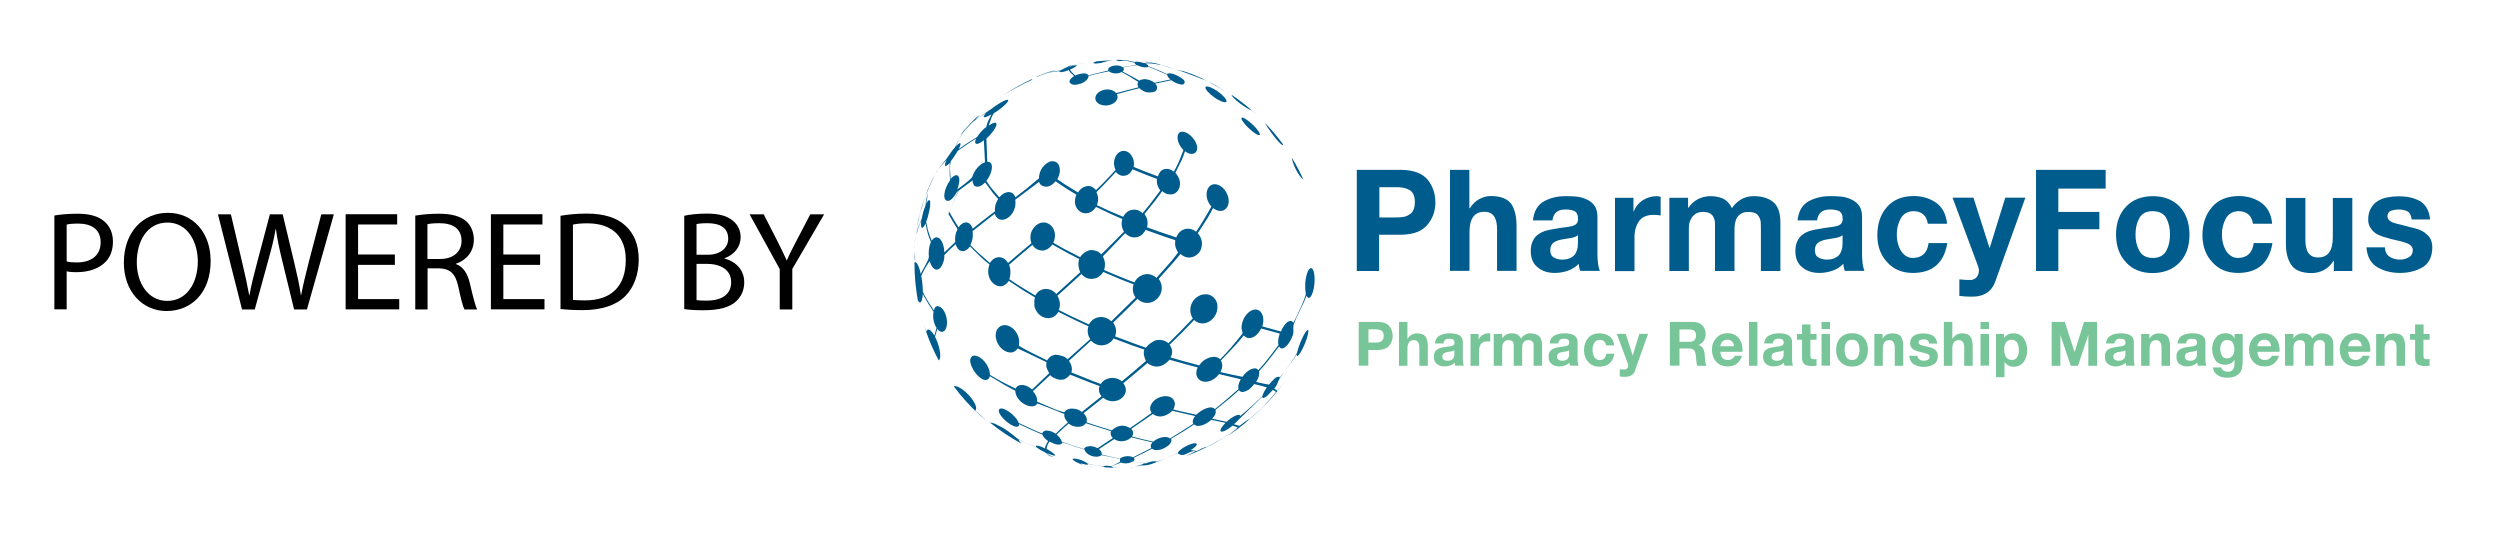 <?xml version="1.0" encoding="UTF-8"?>
<svg id="Layer_1" data-name="Layer 1" xmlns="http://www.w3.org/2000/svg" viewBox="0 0 195 42">
  <defs>
    <style>
      .cls-1, .cls-2, .cls-3, .cls-4 {
        stroke-width: 0px;
      }

      .cls-2 {
        fill: #005c8d;
      }

      .cls-3 {
        fill: none;
      }

      .cls-4 {
        fill: #77c598;
      }
    </style>
  </defs>
  <g>
    <g>
      <g>
        <path class="cls-2" d="m105.85,13.25h3.46c.94.01,1.63.27,2.05.77.4.5.6,1.09.6,1.76s-.2,1.24-.6,1.73c-.42.52-1.1.78-2.03.8h-1.76v2.83h-1.74v-7.88Zm1.74,3.71h1.3c.2,0,.39-.01.57-.04.18-.03.33-.09.46-.18.28-.15.43-.47.44-.96,0-.49-.15-.82-.44-.97-.28-.15-.62-.22-1.03-.21h-1.3v2.36Z"/>
        <path class="cls-2" d="m113.09,13.25h1.52v2.99h.04c.2-.32.45-.56.75-.72.29-.15.58-.23.87-.23.79,0,1.33.22,1.62.63.27.42.4.99.4,1.71v3.5h-1.52v-3.21c.01-.93-.31-1.4-.97-1.4-.8-.01-1.19.53-1.18,1.63v2.98h-1.52v-7.88Z"/>
        <path class="cls-2" d="m119.57,17.2c.07-.73.37-1.23.88-1.51.51-.27,1.08-.4,1.72-.39.29,0,.57.01.86.04.29.04.54.12.78.24.24.12.44.28.58.49.14.22.21.5.21.84v2.95c0,.26.02.5.05.73.03.23.08.41.14.54h-1.54c-.06-.18-.1-.36-.11-.55-.24.25-.53.43-.86.54-.32.11-.66.17-1,.17-.54,0-.98-.14-1.33-.43-.36-.27-.55-.7-.55-1.28,0-.33.06-.6.17-.8.1-.22.24-.38.42-.5.18-.13.39-.23.61-.29.22-.06.45-.11.69-.14.24-.05.47-.08.69-.11.21-.02.4-.05.57-.09.36-.07.54-.25.54-.55,0-.33-.1-.54-.29-.64-.19-.08-.42-.12-.7-.12-.6,0-.94.28-1.01.85h-1.52Zm3.51,1.15c-.14.1-.32.18-.54.21-.24.04-.48.08-.72.12-.24.04-.45.12-.62.23-.19.13-.28.33-.28.61,0,.28.1.47.29.57.18.1.39.16.64.16.3,0,.54-.06.71-.17.17-.09.29-.21.36-.36.07-.15.12-.3.14-.44.01-.15.02-.26.02-.35v-.58Z"/>
        <path class="cls-2" d="m125.97,15.43h1.44v1.06h.02c.15-.38.39-.67.72-.88.32-.2.67-.3,1.05-.31.11,0,.23.02.33.05v1.46c-.16-.04-.34-.05-.55-.05-.55,0-.94.18-1.16.53-.23.34-.34.78-.33,1.3v2.56h-1.52v-5.71Z"/>
        <path class="cls-2" d="m130.2,15.43h1.47v.78h.02c.42-.6,1-.9,1.74-.91.36,0,.69.07.99.2.29.16.52.41.67.74.17-.27.4-.49.69-.67.29-.18.63-.27,1.02-.27.61,0,1.12.15,1.5.45.38.32.57.85.57,1.58v3.81h-1.52v-3.22c0-.2,0-.38-.01-.55-.01-.17-.06-.32-.13-.44-.06-.13-.16-.23-.29-.3-.14-.06-.32-.1-.55-.1s-.4.04-.54.12c-.14.08-.26.19-.34.32-.08.13-.13.28-.16.45-.03.18-.04.36-.04.55v3.17h-1.52v-3.71c0-.17-.04-.32-.1-.45-.05-.14-.15-.25-.28-.33-.14-.08-.33-.12-.59-.12-.08,0-.18.01-.29.04-.13.03-.25.09-.36.19-.11.09-.21.22-.29.4-.09.17-.13.4-.13.68v3.3h-1.52v-5.71Z"/>
        <path class="cls-2" d="m140.21,17.2c.07-.73.37-1.23.88-1.51.51-.27,1.08-.4,1.72-.39.29,0,.57.01.86.04.29.04.54.12.78.24.24.12.44.28.58.49.14.22.21.5.21.84v2.95c0,.26.02.5.05.73.03.23.08.41.14.54h-1.54c-.06-.18-.1-.36-.11-.55-.24.25-.53.43-.86.54-.32.11-.66.17-1,.17-.54,0-.98-.14-1.33-.43-.36-.27-.55-.7-.55-1.28,0-.33.06-.6.17-.8.1-.22.24-.38.42-.5.18-.13.39-.23.61-.29.22-.06.45-.11.69-.14.24-.05.47-.08.69-.11.21-.02.4-.05.57-.09.36-.07.54-.25.54-.55,0-.33-.1-.54-.29-.64-.19-.08-.42-.12-.7-.12-.6,0-.93.28-1.01.85h-1.52Zm3.51,1.15c-.14.1-.32.18-.54.21-.24.04-.48.08-.72.12-.24.04-.45.12-.62.23-.19.13-.28.33-.28.61,0,.28.1.47.29.57.18.1.39.16.64.16.3,0,.54-.06.71-.17.17-.09.29-.21.36-.36.07-.15.12-.3.14-.44.01-.15.02-.26.02-.35v-.58Z"/>
        <path class="cls-2" d="m150.37,17.45c-.1-.65-.48-.97-1.12-.98-.47.01-.81.22-1.01.6-.2.39-.3.81-.29,1.25,0,.43.09.82.29,1.19.1.18.23.32.39.43.16.12.35.18.59.18.71-.02,1.11-.4,1.21-1.16h1.46c-.25,1.54-1.14,2.32-2.67,2.33-.85,0-1.52-.28-2.01-.83-.51-.53-.77-1.23-.78-2.09,0-.91.25-1.65.74-2.21.48-.57,1.18-.86,2.09-.87.68,0,1.27.18,1.77.53.49.36.77.9.84,1.63h-1.49Z"/>
        <path class="cls-2" d="m155.67,21.85c-.28.88-.92,1.31-1.91,1.29-.31,0-.62-.02-.93-.06v-1.29c.3.04.61.05.92.05.27-.04.45-.18.54-.4.09-.21.09-.44,0-.67l-1.99-5.35h1.63l1.25,3.91h.02l1.21-3.91h1.57l-2.31,6.43Z"/>
        <path class="cls-2" d="m158.81,13.25h5.43v1.46h-3.69v1.82h3.2v1.35h-3.2v3.26h-1.74v-7.88Z"/>
        <path class="cls-2" d="m165.05,18.3c0-.92.27-1.65.79-2.19.5-.53,1.19-.8,2.07-.81.89,0,1.58.28,2.1.81.51.54.76,1.27.77,2.19,0,.92-.26,1.64-.77,2.17-.51.54-1.21.82-2.1.83-.88,0-1.57-.28-2.07-.83-.52-.53-.78-1.25-.79-2.17Zm1.52,0c0,.47.09.88.29,1.24.19.38.54.57,1.05.58.52,0,.87-.2,1.07-.58.19-.36.28-.77.28-1.24s-.09-.91-.28-1.27c-.19-.37-.55-.55-1.07-.56-.51,0-.86.19-1.05.56-.2.36-.29.78-.29,1.27Z"/>
        <path class="cls-2" d="m175.73,17.45c-.1-.65-.48-.97-1.12-.98-.47.01-.81.22-1.01.6-.2.39-.3.81-.29,1.25,0,.43.09.82.29,1.19.1.18.23.32.39.43.16.12.35.18.59.18.71-.02,1.11-.4,1.21-1.16h1.46c-.25,1.54-1.14,2.32-2.67,2.33-.85,0-1.52-.28-2.01-.83-.51-.53-.77-1.23-.78-2.09,0-.91.25-1.65.74-2.21.48-.57,1.18-.86,2.09-.87.68,0,1.27.18,1.77.53.49.36.77.9.84,1.63h-1.49Z"/>
        <path class="cls-2" d="m183.49,21.14h-1.45v-.79h-.03c-.2.32-.44.55-.74.71-.31.16-.62.24-.95.24-.79,0-1.32-.22-1.61-.65-.28-.42-.42-.99-.41-1.7v-3.51h1.52v3.23c-.01.94.31,1.41.97,1.41.79.02,1.18-.52,1.17-1.64v-3h1.52v5.71Z"/>
        <path class="cls-2" d="m186.02,19.29c.02.34.14.58.36.73.23.15.5.23.81.23.24,0,.46-.05.67-.17.21-.1.33-.29.34-.56,0-.24-.15-.42-.44-.54-.31-.12-.74-.23-1.29-.34-.11-.04-.21-.07-.31-.1-.1-.02-.21-.05-.32-.09-.21-.07-.4-.16-.57-.27-.16-.12-.29-.27-.39-.44-.11-.17-.16-.37-.16-.61,0-.36.07-.66.22-.9.14-.24.32-.43.54-.56.23-.14.49-.23.77-.28.29-.05.57-.08.87-.08.63,0,1.17.12,1.63.37.46.27.73.75.8,1.44h-1.44c-.03-.3-.13-.51-.32-.63-.2-.1-.43-.15-.72-.15-.18,0-.36.03-.55.09-.19.06-.29.21-.3.43,0,.13.05.24.15.33.1.09.23.16.4.21.16.05.35.1.56.14.2.05.41.11.62.17.23.04.45.1.67.18.21.07.4.17.56.3.16.12.3.27.4.45.09.18.14.41.14.67-.01.73-.27,1.25-.78,1.55-.51.29-1.09.43-1.75.43s-1.25-.15-1.76-.45c-.51-.3-.79-.82-.85-1.55h1.45Z"/>
      </g>
      <g>
        <path class="cls-4" d="m105.98,25.11h1.5c.41,0,.71.12.89.33.17.22.26.47.26.76s-.09.54-.26.75c-.18.22-.47.34-.88.35h-.76v1.22h-.75v-3.42Zm.75,1.61h.56c.09,0,.17,0,.25-.02.08-.01.14-.04.2-.08.12-.07.19-.21.19-.42,0-.21-.07-.35-.19-.42-.12-.06-.27-.09-.44-.09h-.56v1.02Z"/>
        <path class="cls-4" d="m109.12,25.11h.66v1.3h.02c.09-.14.19-.24.32-.31.13-.07.25-.1.38-.1.34,0,.58.09.7.27.12.18.17.43.17.74v1.52h-.66v-1.39c0-.4-.13-.61-.42-.61-.35,0-.52.23-.51.71v1.29h-.66v-3.42Z"/>
        <path class="cls-4" d="m111.92,26.82c.03-.32.16-.53.38-.65.22-.12.47-.17.75-.17.12,0,.25,0,.37.02.12.02.24.05.34.1.11.05.19.12.25.21.06.09.09.22.09.36v1.28c0,.11,0,.22.02.32.01.1.03.18.06.23h-.67c-.03-.08-.04-.16-.05-.24-.1.11-.23.19-.37.23-.14.05-.28.07-.43.07-.23,0-.42-.06-.58-.19-.16-.12-.24-.3-.24-.56,0-.14.02-.26.07-.35.04-.09.1-.17.18-.21.08-.06.17-.1.27-.13.1-.03.19-.05.3-.06.11-.02.2-.04.3-.05.09,0,.17-.02.25-.04.15-.03.23-.11.24-.24,0-.14-.04-.23-.12-.28-.08-.04-.18-.05-.3-.05-.26,0-.41.12-.44.37h-.66Zm1.52.5c-.06.05-.14.08-.24.09-.1.02-.21.03-.31.05-.1.02-.19.05-.27.1-.08.05-.12.14-.12.26,0,.12.05.2.13.25.08.05.17.07.28.07.13,0,.23-.02.31-.07.07-.04.13-.09.16-.16.03-.06.05-.13.06-.19,0-.06,0-.11,0-.15v-.25Z"/>
        <path class="cls-4" d="m114.7,26.05h.63v.46h0c.06-.16.17-.29.31-.38.14-.09.29-.13.46-.13.05,0,.1,0,.14.02v.63c-.07-.02-.15-.02-.24-.02-.24,0-.41.08-.5.23-.1.15-.15.34-.14.56v1.11h-.66v-2.47Z"/>
        <path class="cls-4" d="m116.53,26.05h.64v.34h0c.18-.26.43-.39.75-.39.16,0,.3.03.43.09.13.07.22.18.29.32.07-.12.17-.21.3-.29.12-.08.27-.12.44-.12.27,0,.48.07.65.2.16.14.25.37.25.68v1.65h-.66v-1.4c0-.09,0-.16,0-.24,0-.07-.02-.14-.05-.19-.03-.05-.07-.1-.13-.13-.06-.03-.14-.04-.24-.04s-.17.02-.23.05c-.06.04-.11.08-.15.14-.03.06-.06.12-.07.2-.01.08-.02.16-.02.24v1.37h-.66v-1.61c0-.07-.02-.14-.04-.2-.02-.06-.06-.11-.12-.14-.06-.03-.14-.05-.26-.05-.04,0-.08,0-.13.02-.06.01-.11.04-.16.08-.05.04-.09.1-.13.17-.04.07-.06.17-.06.3v1.43h-.66v-2.47Z"/>
        <path class="cls-4" d="m120.87,26.82c.03-.32.16-.53.38-.65.22-.12.47-.17.75-.17.12,0,.25,0,.37.02.12.02.24.05.34.1.11.05.19.12.25.21.06.09.09.22.09.36v1.28c0,.11,0,.22.02.32.01.1.03.18.06.23h-.67c-.03-.08-.04-.16-.05-.24-.1.11-.23.19-.37.23-.14.05-.28.07-.43.07-.23,0-.42-.06-.58-.19-.16-.12-.24-.3-.24-.56,0-.14.02-.26.07-.35.04-.09.1-.17.18-.21.08-.06.17-.1.27-.13.1-.03.19-.05.3-.06.11-.02.2-.04.3-.05.09,0,.17-.02.25-.04.15-.03.23-.11.24-.24,0-.14-.04-.23-.12-.28-.08-.04-.18-.05-.3-.05-.26,0-.41.12-.44.37h-.66Zm1.52.5c-.06.05-.14.08-.24.09-.1.02-.21.03-.31.05-.1.02-.19.05-.27.1-.08.05-.12.14-.12.26,0,.12.05.2.13.25.08.05.17.07.28.07.13,0,.23-.02.31-.07.07-.04.13-.09.16-.16.03-.06.05-.13.06-.19,0-.06,0-.11,0-.15v-.25Z"/>
        <path class="cls-4" d="m125.27,26.93c-.05-.28-.21-.42-.49-.42-.2,0-.35.09-.44.26-.09.17-.13.35-.12.54,0,.18.04.36.12.51.04.08.1.14.17.19.07.05.15.08.25.08.31,0,.48-.17.53-.5h.63c-.11.67-.5,1-1.16,1.01-.37,0-.66-.12-.87-.36-.22-.23-.33-.53-.34-.91,0-.39.11-.71.32-.96.21-.25.51-.37.9-.37.29,0,.55.08.77.23.21.16.34.39.36.71h-.65Z"/>
        <path class="cls-4" d="m127.57,28.83c-.12.38-.4.57-.83.56-.13,0-.27,0-.4-.03v-.56c.13.02.26.02.4.02.12-.02.2-.08.23-.17.04-.09.04-.19,0-.29l-.86-2.32h.7l.54,1.69h0l.52-1.69h.68l-1,2.79Z"/>
        <path class="cls-4" d="m130.25,25.11h1.81c.31,0,.55.09.72.27.17.18.26.4.26.67,0,.41-.18.69-.56.86h0c.18.06.31.16.38.31.07.15.11.32.11.5,0,.11.02.25.03.41,0,.04,0,.07.02.11,0,.04,0,.08.02.11.01.07.04.13.07.18h-.73c-.02-.06-.03-.12-.04-.19-.01-.07-.02-.14-.03-.21-.01-.15-.03-.29-.04-.43-.02-.18-.07-.32-.15-.4-.08-.08-.21-.12-.4-.12h-.72v1.34h-.75v-3.42Zm.75,1.55h.79c.33,0,.49-.16.5-.49,0-.32-.17-.48-.5-.47h-.79v.96Z"/>
        <path class="cls-4" d="m134.19,27.45c.02.42.22.63.59.63.14,0,.25-.04.35-.11.09-.06.15-.13.17-.22h.58c-.19.56-.57.84-1.12.83-.38,0-.68-.12-.89-.36-.22-.24-.33-.55-.34-.93,0-.38.12-.69.34-.93.22-.24.51-.37.88-.37.41,0,.71.15.91.44.05.07.09.14.13.21.03.08.06.16.08.25.04.18.06.36.04.55h-1.73Zm1.07-.43c-.02-.17-.08-.3-.16-.39-.08-.08-.2-.13-.36-.13-.1,0-.19.02-.26.05-.07.04-.13.08-.17.13-.08.12-.12.23-.12.33h1.07Z"/>
        <path class="cls-4" d="m136.42,25.11h.66v3.42h-.66v-3.42Z"/>
        <path class="cls-4" d="m137.6,26.82c.03-.32.16-.53.38-.65.22-.12.47-.17.75-.17.12,0,.25,0,.37.02.12.02.24.05.34.1.11.05.19.12.25.21.06.09.09.22.09.36v1.28c0,.11,0,.22.02.32.01.1.03.18.06.23h-.67c-.03-.08-.04-.16-.05-.24-.1.11-.23.19-.37.23-.14.05-.28.07-.43.07-.23,0-.42-.06-.58-.19-.16-.12-.24-.3-.24-.56,0-.14.02-.26.07-.35.04-.09.1-.17.18-.21.08-.06.17-.1.27-.13.1-.03.19-.05.3-.06.11-.02.2-.04.3-.05.09,0,.17-.02.25-.04.15-.03.23-.11.24-.24,0-.14-.04-.23-.12-.28-.08-.04-.18-.05-.3-.05-.26,0-.41.12-.44.37h-.66Zm1.52.5c-.06.05-.14.08-.24.09-.1.02-.21.03-.31.05-.1.02-.19.05-.27.1-.08.05-.12.14-.12.26,0,.12.05.2.13.25.08.05.17.07.28.07.13,0,.23-.02.31-.07.07-.04.13-.09.16-.16.03-.06.05-.13.06-.19,0-.06,0-.11,0-.15v-.25Z"/>
        <path class="cls-4" d="m141.21,26.05h.48v.45h-.48v1.23c0,.11.02.19.06.23.04.04.11.06.22.06.07,0,.14,0,.2-.02v.53c-.12.02-.25.02-.38.02-.1,0-.19,0-.28-.03-.09-.01-.17-.04-.24-.08-.07-.04-.13-.11-.16-.19-.04-.08-.07-.17-.07-.29v-1.46h-.4v-.45h.4v-.74h.66v.74Z"/>
        <path class="cls-4" d="m142.74,25.67h-.66v-.56h.66v.56Zm-.66.38h.66v2.47h-.66v-2.47Z"/>
        <path class="cls-4" d="m143.22,27.29c0-.4.12-.72.34-.95.22-.23.52-.35.9-.35.38,0,.69.12.91.35.22.23.33.55.33.95,0,.4-.11.71-.33.94-.22.24-.52.36-.91.36-.38,0-.68-.12-.9-.36-.23-.23-.34-.54-.34-.94Zm.66,0c0,.2.04.38.12.54.08.16.23.25.46.25.22,0,.38-.09.46-.25.08-.16.12-.33.12-.54s-.04-.39-.12-.55c-.08-.16-.24-.24-.46-.24-.22,0-.37.08-.46.24-.09.16-.13.34-.12.55Z"/>
        <path class="cls-4" d="m146.22,26.05h.62v.35h.01c.09-.14.2-.24.33-.31.13-.06.26-.09.4-.09.34,0,.58.09.7.27.12.18.18.43.17.74v1.52h-.66v-1.39c0-.4-.13-.61-.42-.61-.35,0-.52.23-.51.71v1.29h-.66v-2.47Z"/>
        <path class="cls-4" d="m149.56,27.72c0,.15.06.25.16.32.1.07.22.1.35.1.1,0,.2-.02.29-.07.09-.04.14-.12.15-.24,0-.1-.06-.18-.19-.23-.13-.05-.32-.1-.56-.15-.05-.02-.09-.03-.14-.04-.05,0-.09-.02-.14-.04-.09-.03-.17-.07-.25-.12-.07-.05-.13-.11-.17-.19-.05-.07-.07-.16-.07-.27,0-.16.03-.29.1-.39.06-.11.14-.19.24-.24.1-.06.21-.1.33-.12s.25-.03.38-.03c.27,0,.51.05.71.16.2.12.32.33.35.63h-.63c-.01-.13-.06-.22-.14-.27-.08-.04-.19-.06-.31-.06-.08,0-.16.01-.24.04-.08.03-.13.09-.13.19,0,.06.02.11.06.14.04.04.1.07.17.09.07.02.15.04.24.06.09.02.18.05.27.07.1.02.2.04.29.08.09.03.17.07.24.13.07.05.13.12.17.2.04.08.06.18.06.29,0,.32-.12.54-.34.67-.22.12-.47.19-.76.19s-.54-.07-.76-.2c-.22-.13-.34-.35-.37-.67h.63Z"/>
        <path class="cls-4" d="m151.62,25.11h.66v1.3h.02c.09-.14.19-.24.32-.31.13-.07.25-.1.38-.1.34,0,.58.09.7.27.12.18.17.43.17.74v1.52h-.66v-1.39c0-.4-.13-.61-.42-.61-.35,0-.52.23-.51.71v1.29h-.66v-3.42Z"/>
        <path class="cls-4" d="m155.14,25.67h-.66v-.56h.66v.56Zm-.66.38h.66v2.47h-.66v-2.47Z"/>
        <path class="cls-4" d="m155.69,26.05h.62v.32h0c.17-.25.41-.37.72-.37.37,0,.65.14.83.4.17.25.26.56.26.93,0,.34-.09.63-.26.88-.18.26-.44.39-.79.4-.14,0-.28-.03-.4-.1-.13-.06-.23-.15-.32-.27h0v1.18h-.66v-3.35Zm1.21,2.03c.22,0,.37-.08.45-.24.05-.07.08-.16.1-.25.02-.09.02-.19.02-.29,0-.2-.04-.39-.12-.55-.09-.16-.24-.24-.45-.25-.21,0-.36.08-.45.24-.09.16-.13.34-.12.55,0,.21.04.39.13.54.09.16.24.24.45.24Z"/>
        <path class="cls-4" d="m160.02,25.11h1.03l.77,2.35h0l.73-2.35h1.02v3.42h-.68v-2.42h0l-.81,2.42h-.56l-.81-2.4h0v2.4h-.68v-3.42Z"/>
        <path class="cls-4" d="m164.26,26.82c.03-.32.16-.53.38-.65.22-.12.47-.17.75-.17.12,0,.25,0,.37.02.12.02.24.05.34.1.11.05.19.12.25.21.06.09.09.22.09.36v1.28c0,.11,0,.22.02.32.01.1.03.18.06.23h-.67c-.03-.08-.04-.16-.05-.24-.1.11-.23.19-.37.23-.14.05-.28.07-.43.07-.23,0-.42-.06-.58-.19-.16-.12-.24-.3-.24-.56,0-.14.02-.26.07-.35.04-.09.1-.17.18-.21.08-.06.17-.1.27-.13.1-.03.19-.05.3-.06.11-.02.2-.04.3-.05.09,0,.17-.02.25-.04.15-.03.23-.11.24-.24,0-.14-.04-.23-.12-.28-.08-.04-.18-.05-.3-.05-.26,0-.41.12-.44.37h-.66Zm1.52.5c-.06.05-.14.08-.24.09-.1.02-.21.03-.31.05-.1.02-.19.05-.27.1-.08.05-.12.14-.12.26,0,.12.05.2.13.25.08.05.17.07.28.07.13,0,.23-.02.31-.07.07-.04.13-.09.16-.16.03-.06.05-.13.06-.19,0-.06,0-.11,0-.15v-.25Z"/>
        <path class="cls-4" d="m167.03,26.05h.62v.35h.01c.09-.14.2-.24.33-.31.13-.06.26-.09.4-.09.34,0,.58.09.7.27.12.18.18.43.17.74v1.52h-.66v-1.39c0-.4-.13-.61-.42-.61-.35,0-.52.23-.51.71v1.29h-.66v-2.47Z"/>
        <path class="cls-4" d="m169.84,26.82c.03-.32.16-.53.38-.65.22-.12.47-.17.75-.17.12,0,.25,0,.37.02.12.02.24.05.34.1.11.05.19.12.25.21.06.09.09.22.09.36v1.28c0,.11,0,.22.02.32.01.1.03.18.06.23h-.67c-.03-.08-.04-.16-.05-.24-.1.11-.23.19-.37.23-.14.05-.28.07-.43.07-.23,0-.42-.06-.58-.19-.16-.12-.24-.3-.24-.56,0-.14.02-.26.07-.35.04-.09.1-.17.18-.21.08-.06.17-.1.27-.13.1-.03.19-.05.3-.06.11-.02.2-.04.3-.05.09,0,.17-.02.25-.04.15-.03.23-.11.24-.24,0-.14-.04-.23-.12-.28-.08-.04-.18-.05-.3-.05-.26,0-.41.12-.44.37h-.66Zm1.52.5c-.06.05-.14.08-.24.09-.1.02-.21.03-.31.05-.1.02-.19.05-.27.1-.08.05-.12.14-.12.26,0,.12.05.2.13.25.08.05.17.07.28.07.13,0,.23-.02.31-.07.07-.04.13-.09.16-.16.03-.06.05-.13.06-.19,0-.06,0-.11,0-.15v-.25Z"/>
        <path class="cls-4" d="m174.91,28.37c0,.1-.01.21-.03.34-.03.12-.08.25-.17.36-.09.11-.21.21-.38.28-.16.07-.38.11-.66.11-.25,0-.48-.06-.69-.19-.1-.07-.18-.15-.25-.25-.07-.1-.1-.22-.12-.36h.65c.03.12.1.21.19.26.09.05.19.08.31.08.19,0,.32-.06.41-.18.08-.11.12-.25.12-.43v-.33h0c-.07.13-.17.22-.3.29-.13.06-.27.1-.42.1-.35,0-.61-.12-.78-.37-.16-.24-.24-.53-.24-.87s.09-.62.27-.85c.17-.24.42-.36.76-.37.32,0,.56.12.72.39h0v-.33h.63v2.32Zm-1.19-.42c.19,0,.33-.07.42-.21.09-.13.14-.29.14-.47,0-.21-.04-.38-.12-.53-.09-.15-.24-.22-.45-.22-.18,0-.32.07-.4.21-.09.13-.13.3-.13.49,0,.18.04.35.12.5.08.16.22.24.42.24Z"/>
        <path class="cls-4" d="m176.08,27.45c.02.42.22.63.59.63.14,0,.25-.04.35-.11.09-.06.15-.13.17-.22h.58c-.19.56-.57.84-1.12.83-.38,0-.68-.12-.89-.36-.22-.24-.33-.55-.34-.93,0-.38.12-.69.34-.93.22-.24.51-.37.88-.37.41,0,.71.15.91.44.05.07.09.14.13.21.03.08.06.16.08.25.04.18.06.36.04.55h-1.73Zm1.07-.43c-.02-.17-.08-.3-.16-.39-.08-.08-.2-.13-.36-.13-.1,0-.19.02-.26.05-.07.04-.13.08-.17.13-.08.12-.12.23-.12.33h1.07Z"/>
        <path class="cls-4" d="m178.25,26.05h.64v.34h0c.18-.26.43-.39.75-.39.16,0,.3.03.43.09.13.07.22.18.29.32.07-.12.17-.21.3-.29.12-.08.27-.12.44-.12.27,0,.48.07.65.2.16.14.25.37.25.68v1.65h-.66v-1.4c0-.09,0-.16,0-.24,0-.07-.02-.14-.05-.19-.03-.05-.07-.1-.13-.13-.06-.03-.14-.04-.24-.04s-.17.02-.23.05c-.06.04-.11.08-.15.14-.03.06-.06.12-.07.2-.01.08-.02.16-.02.24v1.37h-.66v-1.61c0-.07-.02-.14-.04-.2-.02-.06-.06-.11-.12-.14-.06-.03-.14-.05-.26-.05-.04,0-.08,0-.13.02-.06.01-.11.04-.16.08-.05.04-.09.1-.13.17-.04.07-.06.17-.06.3v1.43h-.66v-2.47Z"/>
        <path class="cls-4" d="m183.16,27.45c.02.42.22.63.59.63.14,0,.25-.04.35-.11.09-.06.15-.13.17-.22h.58c-.19.56-.57.84-1.12.83-.38,0-.68-.12-.89-.36-.22-.24-.33-.55-.34-.93,0-.38.12-.69.34-.93.22-.24.51-.37.88-.37.41,0,.71.15.91.44.05.07.09.14.13.21.03.08.06.16.08.25.04.18.06.36.04.55h-1.73Zm1.07-.43c-.02-.17-.08-.3-.16-.39-.08-.08-.2-.13-.36-.13-.1,0-.19.02-.26.05-.07.04-.13.08-.17.13-.08.12-.12.23-.12.33h1.07Z"/>
        <path class="cls-4" d="m185.36,26.05h.62v.35h.01c.09-.14.2-.24.33-.31.13-.06.26-.09.4-.09.34,0,.58.09.7.27.12.18.18.43.17.74v1.52h-.66v-1.39c0-.4-.13-.61-.42-.61-.35,0-.52.23-.51.71v1.29h-.66v-2.47Z"/>
        <path class="cls-4" d="m189.03,26.05h.48v.45h-.48v1.23c0,.11.02.19.06.23.04.04.11.06.22.06.07,0,.14,0,.2-.02v.53c-.12.02-.25.02-.38.02-.1,0-.19,0-.28-.03-.09-.01-.17-.04-.24-.08-.07-.04-.13-.11-.16-.19-.04-.08-.07-.17-.07-.29v-1.46h-.4v-.45h.4v-.74h.66v.74Z"/>
      </g>
    </g>
    <g>
      <path class="cls-3" d="m84.16,20.22c-.79-.39-.81-.41-2.1-1.13-.23.32-.48.44-.69.46h0s-.02,0-.02,0c-.02,0-.04,0-.05,0-.02,0-.04,0-.05,0-.01,0-.02,0-.04,0-.07,0-.12-.02-.16-.03-.25-.07-.41-.18-.54-.41q-.8.67-1.82,1.54h0c.12.32.11.55.1.69,0,.17,0,.23-.09.44.67.46.73.49,2.03,1.28.13-.22.33-.46.75-.51h0c.13,0,.53-.02.88.39q1.07-.97,1.87-1.7c-.18-.38-.17-.79-.08-1.03Z"/>
      <path class="cls-3" d="m74.79,14.43c-.03.13-.07.25-.12.38,1.01-.73,1.17-.93,1.19-1.01,0,0,0,0,0,0,.12-.44.57-1,.98-1.11l-.09-1.72c-.19.15-.41.3-.58.28h0c-.13-.04-.13-.18-.02-.42q-.57.34-1.43.95c-.1.18-.33.55-.56.83-.07.48-.07.5,0,1.36.39-.42.55-.29.6-.21.06.07.11.16.09.45l-.04.23Z"/>
      <path class="cls-3" d="m83.59,5.1s0,0,0,0l-.08.02s.03,0,.04,0c.01,0,.02,0,.03,0Z"/>
      <path class="cls-3" d="m74.83,11.19h0c.13-.03.11.12-.06.46.45-.33.51-.37,1.43-.94.24-.38.52-.63.72-.79.09-.37.11-.41.4-.98-.31.18-.55.27-.59.2-.02-.05.05-.16.19-.31-.34.19-.42.25-1.03.68-.32.34-.57.6-.68.71-.3.42-.31.44-.69,1.21.07-.08.13-.13.21-.18.06-.04.06-.04.09-.05Z"/>
      <path class="cls-3" d="m89.2,18.22c-.11.11-.14.13-.26.2h0c-.19.1-.68.27-1.16-.21-.58.61-1.17,1.2-1.74,1.81.07.14.22.44.15.84v.02c-.02.06-.04.14-.05.2.81.36.87.38,2.36.97.23-.42.47-.52.76-.61h.01c.15-.04.53-.1.96.26.36-.39.83-.93,1.18-1.33.15-.19.35-.45.5-.64-.07-.12-.18-.32-.23-.59,0,0,0-.02,0-.02,0-.03,0-.06,0-.09,0-.01,0-.02,0-.04,0-.03,0-.07,0-.1,0,0,0,0,0-.01,0-.04,0-.08.01-.12-.31-.1-.51-.17-.71-.23,0,0,0,0,0,0-.35-.12-.69-.24-1.58-.56-.05.11-.1.17-.17.26v.02Z"/>
      <path class="cls-3" d="m85.71,24.76h0c.15-.02.56-.06.96.32q.74-.71,1.89-1.85c-.15-.24-.29-.55-.15-1.03-.87-.33-.9-.35-2.37-.97-.07.12-.15.21-.31.34-.12.09-.13.09-.19.13h-.02c-.63.23-1.01-.09-1.18-.3-.48.44-1.09,1-1.87,1.7.21.38.25.76.11,1.11.81.41.87.44,2.33,1.12.1-.18.33-.49.79-.57Z"/>
      <path class="cls-3" d="m91.42,32.04h0s0,.01,0,.01c-.19.18-.85.72-1.51.24-.57.41-.7.5-1.68,1.16.17.2.19.38.06.6.61.16.69.17,1.66.4.09-.08.29-.25.68-.34h0c.19-.03.45-.06.62.09q.63-.37,1.81-1.14c-.03-.07-.11-.27.15-.61q-.68-.14-1.79-.41Z"/>
      <path class="cls-3" d="m81.41,14.55s-.02,0-.03-.01h0s0,0-.01,0c-.01,0-.02,0-.03-.01,0,0-.02,0-.02-.01-.01,0-.02,0-.03-.02,0,0-.01,0-.02-.01-.01,0-.02-.01-.03-.02,0,0-.01,0-.02-.01,0,0-.02-.02-.03-.02,0,0,0,0-.01-.01,0-.01-.02-.02-.03-.03,0,0,0,0-.01-.01-.01-.01-.02-.03-.03-.04,0,0,0,0,0,0-.02-.04-.05-.08-.07-.14-.52.4-.94.71-1.85,1.39.05.33,0,.65-.16.94-.35.65-1.09.87-1.39.28-.02-.04-.04-.08-.05-.13q-.69.53-1.73,1.36c.02.16.08.58-.17,1.08.48.5.52.54,1.52,1.4.08-.13.28-.43.7-.45h0c.3.01.52.14.72.45.53-.46.83-.71,1.82-1.54-.26-.79.23-1.4.64-1.56.76-.29,1.5.54,1.07,1.53.7.41.75.43,2.09,1.12.28-.45.77-.55.77-.55h0c.11,0,.13,0,.28.01.29.06.41.12.6.32q.68-.66,1.77-1.77c-.08-.14-.28-.47-.13-.99-.76-.33-.81-.35-2.05-.94-.4.61-1.09.66-1.49.12-.13-.21-.25-.57-.04-1.07-.63-.37-.66-.39-1.62-1.04-.37.44-.7.46-.92.39Z"/>
      <path class="cls-3" d="m87.57,5.59c.72.39.82.44,1.3.71.04-.03.06-.04.13-.07q.11-.03.27-.05c.1,0,.13,0,.22.02h.03s.08.02.12.04h.01c.1.04.22.09.4.22h.01s0,.01,0,.01q.82-.17,1.24-.26c-.25-.21-.25-.33-.25-.37q-.98-.44-1.47-.63c-.07.05-.19.06-.39.04h0c-.07-.01-.28-.05-.49-.16-.61.1-.67.11-1.09.18.12.14.04.25-.04.32Z"/>
      <path class="cls-3" d="m85.56,16h0q.82.41,2.05.91c.08-.15.1-.17.2-.28.15-.14.27-.21.45-.26h.01c.23-.03.51-.06.85.26.55-.65.56-.67,1.38-1.77-.15-.2-.3-.47-.26-.91-.09-.03-.17-.06-.25-.09,0,0,0,0,0,0-.49-.18-.66-.25-1.66-.66-.09.2-.18.31-.35.42h0c-.34.18-.68.1-.94-.21-.29.32-.69.73-.98,1.04-.16.16-.38.38-.54.54.17.34.18.64.04,1.01Z"/>
      <path class="cls-3" d="m96.12,33.23c-.45.36-.92.61-.96.38.02-.18.22-.42.4-.6-.29-.06-.41-.09-1.11-.23-.26.23-.53.35-.66.4h-.02s0,.01,0,.01c-.32.1-.5.08-.65-.06-.59.4-.73.48-1.81,1.13.01.03.03.06.03.09.06.43-1.04,1.04-1.51.68-.53.28-.62.32-1.43.71.06.07.11.16-.05.3.38.06.42.07.97.14.14-.06.31-.12.53-.16h0c.26-.04.31,0,.35.02q.55-.19,1.61-.64c.07-.16.21-.28.49-.46h.01c.54-.33.85-.36.95-.33.12.04.11.21-.41.52q.24.04.46.08c.33-.16.49-.24.65-.3h0q.11-.04.17-.03s-.02.02-.03.03c.66-.33.68-.34,1.8-1.04.2-.17.43-.3.6-.51-.11-.05-.27-.1-.39-.13Z"/>
      <path class="cls-3" d="m83.59,28.86c-.01.08-.03.16-.04.24.48.2,1.12.45,1.6.64.21.08.49.18.69.26.21-.32.44-.4.72-.46h.01c.18-.03.54-.05.92.25q.7-.57,1.87-1.58-.21-.5-.16-.73h0s0-.04,0-.04c.02-.04.03-.09.04-.13l-.92-.32c-.45-.16-1.04-.39-1.48-.55-.08.13-.11.15-.2.24h-.02c-.13.12-.16.13-.29.2h0c-.26.11-.76.21-1.25-.26q-1.11,1-1.74,1.59c.2.31.21.44.22.64v.03Z"/>
      <path class="cls-3" d="m89.78,34.97c-.05-.09-.09-.23.09-.45-.57-.13-.59-.13-1.65-.39-.14.14-.33.22-.4.24h-.01c-.05.02-.11.03-.16.04-.37.06-.59-.04-.76-.15-.4.26-.79.52-1.19.78.08.06.27.21.2.42.53.13.59.15,1.43.33.11-.1.27-.16.48-.19h0c.14-.01.36-.02.53.08q.48-.23,1.43-.72Z"/>
      <path class="cls-3" d="m99.28,30.45c-.1.12-.22.24-.34.36,0,0,0,0,0,0-.02.03-.05.06-.08.08h0s-.07.06-.09.08l-.02.02h0c-.15.1-.21.12-.26.08-.03-.02-.02-.07-.03-.09-.02.02-2.04,1.99-2.21,2.15h0c.14.04.28.09.43.13.32-.26.45-.35.6-.45h0s.1-.06.15-.08c-.01.02-.03.05-.05.08.31-.26.72-.63,1.02-.91q.62-.63,1.13-1.27c-.02-.06-.03-.07-.24-.18Z"/>
      <path class="cls-3" d="m83.56,31.89c.23,0,.48,0,.85.26.51-.41,1.02-.82,1.53-1.22-.23-.31-.23-.54-.16-.8l-.75-.28c-.46-.18-1.08-.43-1.54-.62h0q-.18.22-.42.36h0s-.11.03-.16.04h0q-.17,0-.31,0c-.2-.05-.22-.05-.42-.16-.1-.06-.12-.08-.25-.19q-.56.5-1.34,1.25c.25.3.34.52.33.82h0c.47.21,1.09.48,1.57.68.17.05.39.11.55.16.13-.19.25-.25.53-.3h.01Z"/>
      <path class="cls-3" d="m86.66,33.66q-.7-.21-1.97-.63h0c-.04.08-.08.11-.14.15h0c-.08.06-.12.08-.2.1h-.01c-.43.1-.78-.06-.99-.22q-.4.34-.94.86c.1.08.37.29.4.55.62.22.7.24,1.74.57.02-.05.09-.19.41-.21h0c.15,0,.39,0,.67.16.27-.19.58-.39,1.19-.79-.17-.18-.22-.34-.14-.54Z"/>
      <path class="cls-3" d="m83.69,5.08h-.02s.01,0,.02,0h0Z"/>
      <path class="cls-3" d="m73.97,16.56c.2.37.5.85.73,1.21.18-.26.39-.39.61-.38h0c.09.01.35.05.49.49.55-.45.69-.55,1.74-1.36-.01-.14-.05-.51.25-.96-.43-.46-.45-.49-1.02-1.29-.18.18-.29.25-.47.31h-.01c-.27.06-.4-.06-.45-.2-.03-.09-.04-.19-.04-.27-.3.21-.76.56-1.1.81-.21.42-.41.84-.58,1.27,0,.02-.02.05-.03.07-.04.1-.08.2-.11.29Z"/>
      <path class="cls-3" d="m86.04,36.48s-.06-.04-.1-.04c-.38-.08-.77-.13-1.15-.2.04.07-.12.06-.22.04-.09-.01-.2-.03-.38-.09.04.05.12.09.18.11.09.02.19.03.29.05.07.01.13.02.19.03.19.03.31.04.4.05.09.01.21.02.39.04.15.01.35.03.51.04h.03s-.1-.01-.14-.03Z"/>
      <path class="cls-3" d="m71.27,19.86s0-.08,0-.12c0,0,0-.02,0-.02v.14Z"/>
      <rect class="cls-3" x="80.82" y="33.75" width="0" height="0" transform="translate(7.43 81.55) rotate(-55.74)"/>
      <path class="cls-3" d="m72.32,15.06c-.04.19-.08.43-.15.89.14-.28.18-.28.26-.3.05.07.06.06.06.18,0,.14-.01.3-.02.37-.02.18-.07.36-.12.56h0c-.05.24-.09.35-.18.59l.14.64c.07.25.19.57.29.83.1-.17.24-.27.38-.27.32,0,.59.51.61,1.16,0,0,0,.01,0,.02.18-.18.4-.39.85-.81-.04-.38.01-.67.18-1.01-.23-.34-.51-.82-.71-1.18,0,0,0,0,0,0,0,0,0,0,0,0,0-.02.02-.04.02-.06.01-.04.03-.07.04-.11,0,0,0,0,0,0h0s0,0,0,0c.04-.1.08-.19.12-.29.01-.02.02-.05.03-.07.16-.42.34-.83.54-1.24-.02.02-.06.04-.08.05-.2.38-.48.7-.69.71-.47.03-.38-.88.16-1.63-.05-.39-.05-.68-.04-1.32-.15.15-.22.21-.35.24h0s-.02-.05-.02-.07c0-.1.03-.2.12-.4l-.29.3c-.28.33-.4.47-.55.74l-.52,1.18c-.04.12-.07.22-.09.31Z"/>
      <path class="cls-3" d="m72.12,16.08c.04-.42.06-.54.2-1.01.02-.09.04-.17.07-.25l-.24.54c-.18.59-.3.97-.38,1.26-.07.29-.15.68-.28,1.29,0,.06-.02.12-.02.18.05-.23.11-.38.36-.96.03-.16.11-.59.3-1.05Z"/>
      <path class="cls-3" d="m85.71,4.76h0s.06,0,.08,0c-.03,0-.06,0-.09,0Z"/>
      <path class="cls-3" d="m97.56,28.82h.01c.26-.11.41-.12.57.06l.48-.54c.34-.41.77-.98,1.09-1.41-.05-.26-.02-.52.1-.9-.41-.12-.53-.15-1.45-.4-.12.25-.23.38-.42.54h0c-.29.24-.55.2-.64.19-.13-.06-.21-.1-.3-.19-.58.71-.65.78-1.78,1.95.1.2.2.43-.04.91h0q.91.22,1.71.37c.29-.38.48-.48.66-.58Z"/>
      <path class="cls-3" d="m97.84,29.95c-.08.11-.14.16-.21.23h0c-.1.1-.15.14-.24.21h-.01c-.35.23-.6.23-.73.03-.61.56-.65.6-1.83,1.54.09.3-.14.55-.26.69q.52.11,1.12.24c.26-.23.49-.39.7-.48h0c.23-.1.34-.09.36.03.65-.52.67-.54,1.73-1.54.04-.14.11-.34.36-.71-.26-.08-.3-.09-.96-.26h-.01Z"/>
      <path class="cls-3" d="m87.8,30.32c.1.77-.99,1.34-1.76.7-.51.4-1.02.81-1.53,1.21.23.25.3.45.23.71.7.24.77.26,1.97.63,0,0,.62-.68,1.42-.18q.61-.41,1.69-1.18v-.02c-.06-.08-.18-.26-.08-.56.03-.06.06-.12.1-.18.39-.61,1.64-.84,1.79-.01,0,.12,0,.13-.03.29v.02c-.03.07-.07.12-.1.19.65.16.74.18,1.8.41.34-.34,1.13-.79,1.45-.44q.67-.52,1.84-1.56c-.03-.16-.04-.38.18-.77-.56-.13-1.12-.27-1.69-.4-.46.6-1.16.78-1.59.4-.22-.24-.24-.54-.08-.92-.78-.2-.8-.21-2.22-.61h0c-.08.11-.77.98-1.73.28-.64.56-.75.65-1.87,1.57.06.08.17.22.19.43Z"/>
      <polygon class="cls-3" points="73.97 16.56 73.97 16.57 73.97 16.56 73.97 16.56 73.97 16.56"/>
      <path class="cls-2" d="m88.09,36.52s.02,0,.03,0c-.04,0-.07,0-.11,0h.08Z"/>
      <path class="cls-2" d="m74.12,16.2s-.02.05-.03.07c0-.03.02-.05.03-.07Z"/>
      <path class="cls-2" d="m87.75,36.53h.23s0,0,0,0c-.08,0-.15,0-.23,0h0c-.07,0-.13,0-.2,0,.06,0,.15,0,.21,0Z"/>
      <path class="cls-2" d="m100.19,29.8s-.03.03-.08.09h0c-.09.12-.17.21-.48.61-.09-.11-.09-.11-.24-.18.06-.08.09-.13.14-.2.12-.18.16-.4.28-.59.42-.65.93-1.23,1.34-1.89q0,.08.03.14c.28-.05,1.01-1.8.85-2.05-.25.03-.77,1.32-.85,1.75-.05.23-.92,1.44-1.36,1.98q0-.14-.29-.02h0s0,0,0,0h-.02s-.02.03-.02.03h0s-.01.01-.01.01c-.17.14-.37.37-.37.37-.04.05-.09.11-.13.15q-.41-.06-1-.21c.28-.45.25-.67.23-.84.14-.16.33-.38.48-.54.33-.41.77-.97,1.08-1.39.23.46.83-.14,1.08-.91.09-.27-.02-.56.07-.83.27-.77.72-1.45.99-2.22.18.4.39.04.48-.24.03-.1.14-.45.15-.95h0c0-.19,0-.55-.11-.8-.14-.28-.33-.18-.48.26-.18.54-.17,1.24-.1,1.54.06.25-.81,2.02-.97,2.31-.14-.24-.31-.14-.46-.06h0c-.28.22-.44.58-.51.74q-.81-.23-1.45-.4c.28-.86-.2-1.57-.86-1.23-.32.16-.68.59-.75,1.18-.01.11-.02.19,0,.26,0,0,0,0,0,0,.02.07.06.27.08.33q-.95,1.22-1.75,2.02c-.3-.25-.58-.19-.84-.13h-.01c-.29.12-.53.23-.79.61-1.35-.36-1.43-.38-2.23-.62.11-.22.23-.56-.08-.99.97-.95,1.2-1.17,1.62-1.62h0c.09-.09.18-.19.29-.31.77.7,1.86-.09,1.82-1.04,0-.03,0-.06,0-.09h0c-.03-.34-.17-.51-.32-.65,0,0,0,0,0,0h0c-.14-.12-.27-.18-.45-.22-1.01-.11-1.7,1.01-1.15,1.88q-1.19,1.25-1.9,1.93c-.1-.08-.42-.34-.96-.23h-.01s-.07.02-.07.02h0s0,0,0,0q-.47.23-.7.54l-.02.02-.85-.3c-.46-.17-1.08-.4-1.55-.58.17-.49.02-.82-.15-1.08,1.15-1.11,1.27-1.23,1.89-1.85.8.76,1.95.05,1.9-.91-.02-.33-.16-.53-.24-.65.36-.4.84-.93,1.19-1.33l.51-.61c.65.58,1.36.14,1.56-.28h0s.03-.07.04-.1h0c.15-.45.07-.86-.25-1.24.8-1.23.84-1.27,1.19-1.96.09.07.17.12.25.15.58.26,1.05-.2.96-.85,0-.07-.03-.15-.05-.22-.14-.46-.45-.77-.77-.89-.32-.12-.64-.03-.81.32-.03.07-.3.69.29,1.37q-.68,1.22-1.19,1.96c-.05-.04-.1-.07-.16-.1-.36-.2-.66-.12-.75-.09h-.01c-.43.15-.57.49-.63.64-1.43-.48-1.49-.5-2.28-.79.13-.49-.05-.83-.2-1.04.89-1.09.94-1.16,1.38-1.78.12.1.24.17.36.22,0,0,0,0,0,0,0,0,0,0,0,0,.03.01.06.02.08.02.01,0,.02,0,.03,0,.03,0,.05,0,.08.01.01,0,.03,0,.04,0,.02,0,.05,0,.07,0,.02,0,.03,0,.05,0,.02,0,.04,0,.06,0,.03,0,.07-.01.1-.03,0,0,.02,0,.03-.01.03,0,.05-.02.07-.03,0,0,.02,0,.02-.01.03-.01.05-.03.07-.05,0,0,.01,0,.02-.01.03-.02.05-.04.08-.07,0,0,0,0,0,0,.16-.17.25-.41.23-.7-.04-.41-.27-.66-.36-.77.52-1.04.57-1.12.75-1.68.11.08.22.14.31.17.43.14.71-.14.63-.57-.07-.34-.33-.72-.68-.96-.12-.08-.22-.12-.32-.15-.41-.11-.6.21-.49.68.09.39.35.65.43.74-.4,1.03-.41,1.05-.75,1.68-.09-.07-.17-.12-.24-.15-.22-.1-.39-.07-.53-.04h0c-.3.11-.41.35-.47.56-1.2-.45-1.25-.47-1.89-.74.11-.57-.19-1.09-.58-1.22-.18-.06-.38-.04-.56.08-.29.2-.57.77-.27,1.37-.29.32-.69.74-.99,1.05l-.54.53c-.28-.34-.57-.34-.72-.31h-.01c-.28.07-.46.17-.68.49-1.04-.63-1.08-.66-1.61-1.03.22-.39.24-.75.15-1.01h0s0-.01,0-.02c-.01-.03-.03-.06-.04-.09,0,0,0-.02-.01-.02-.02-.02-.03-.05-.05-.07,0,0-.01-.01-.02-.02-.02-.02-.04-.04-.06-.06,0,0-.02-.01-.02-.02-.02-.02-.04-.03-.07-.04,0,0-.02,0-.03-.01-.02-.01-.05-.02-.07-.03,0,0-.02,0-.03,0-.03,0-.06,0-.09-.01,0,0-.02,0-.03,0-.04,0-.07,0-.11,0,0,0,0,0,0,0-.04,0-.09.02-.13.04,0,0-.79.3-.82,1.29q-.87.75-1.84,1.48c-.03-.06-.05-.12-.08-.17-.01-.02-.03-.04-.05-.06,0,0,0,0,0,0-.09-.11-.21-.17-.41-.18h-.01c-.25.03-.44.11-.7.41-.69-.79-.71-.82-1.01-1.28.41-.54.53-1.14.35-1.38-.06-.08-.16-.12-.28-.11l-.07-1.8c.21-.2.96-.98.75-1.24-.13-.01-.22-.02-.57.22.2-.61.22-.67.39-.96.1-.06.2-.13.31-.2.51-.36.87-.73.82-.83s-.5.11-1.01.46c-.1.07-.19.14-.28.21-.59.4-1.28.88-1.29.88.25-.26.27-.29.34-.39-.02.01-.05.03-.08.06,0,0,0,0,0,0,0,0,0,0,0,0-.02.02-.05.04-.08.07-.25.21-.49.46-1.01,1.03h0c-.23.27-.3.37-.3.38h0s.02,0,.1-.08c.01-.01.03-.03.04-.05,0,0-.01.01-.02.02.04-.04.08-.08.12-.12-.44.69-.49.77-.67,1.2-.04.05-.08.09-.12.14h-.01c-.27.35-.48.73-.77,1.05-.17.21-.39.49-.54.71l-.07.15c.14-.27.26-.41.55-.74l.29-.3c-.09.2-.12.3-.12.4,0,.02,0,.06.02.07h0c.13-.04.2-.09.35-.24-.01.64-.02.93.04,1.32-.54.76-.63,1.66-.16,1.63.2-.01.49-.32.69-.71.02-.02.06-.03.08-.05-.19.4-.37.82-.54,1.24.18-.43.38-.86.58-1.27.34-.25.8-.6,1.1-.81,0,.08,0,.18.04.27.05.15.18.26.45.21h.01c.18-.06.29-.14.47-.32.58.8.6.83,1.02,1.29-.29.45-.26.82-.25.96-1.05.81-1.19.91-1.74,1.36-.14-.44-.4-.48-.49-.49h0c-.23,0-.43.12-.61.38-.23-.36-.53-.84-.73-1.21,0,0,0,0,0,0,0,0,0,0,0,0-.01.04-.03.07-.04.11,0,.02-.02.04-.02.06,0,0,0,0,0,0,0,0,0,0,0,0,.2.36.48.83.71,1.18-.17.34-.22.63-.18,1.01-.44.42-.67.63-.85.81,0,0,0-.01,0-.02-.02-.65-.29-1.16-.61-1.16-.14,0-.27.11-.38.27-.1-.26-.22-.58-.29-.83l-.14-.64c.09-.24.13-.35.18-.59h0c.05-.2.09-.38.12-.56,0-.07.03-.22.02-.37,0-.12-.01-.11-.06-.18-.08.01-.12.02-.26.3.07-.46.11-.7.15-.89-.14.48-.16.59-.2,1.01-.19.47-.27.89-.3,1.05-.24.57-.31.72-.36.96-.01.11-.03.21-.04.3.07-.36.18-.73.37-1.11-.04.33-.02.49.05.55h0c.08-.02.13-.03.28-.34.06.26.12.6.2.85l.22.6c-.11.23-.17.53-.17.87,0,0,0,0,0,.01,0,0,0,0,0,.01,0,.07,0,.13.01.2,0,.02,0,.05,0,.07,0,.01,0,.02,0,.04-.13.46-.45.84-.63,1.29,0-.02,0-.03-.01-.05-.01-.06-.03-.12-.04-.18-.02-.07-.03-.13-.05-.17-.11-.36-.24-.55-.34-.53-.02-.39-.03-.68-.03-.74,0,.04,0,.08,0,.12v-.14s0,0,0,.02c0-.04,0-.08,0-.13-.02.29-.03.59-.03.89l.02-.62c0,.18,0,.34.04.6-.02,0-.04.02-.05.04,0,.03,0,.07,0,.1,0,.97.1,1.92.26,2.84,0,0,0,0,0,0,.12.21.23.22.31,0,.04-.12.07-.3.08-.5.04.08.09.16.12.23.2.35.48.81.72,1.16-.04.19-.05.42,0,.66.04.23.13.43.23.59-.04.2-.11.4-.17.6-.19-.33-.39-.51-.52-.45-.05.02-.08.07-.1.14-.07-.17-.14-.33-.19-.49.03.08.06.17.08.25.03.08.07.17.1.26,0,0,0,.02,0,.03.27.76.59,1.5.97,2.2,0,0,0,0,0,0,.03-.01.05-.04.07-.08h0s0,0,0,0l.03-.1s.01-.08.02-.12v-.07c0-.26-.06-.62-.2-.99-.06-.18-.14-.34-.21-.49l.18-.6c.13.16.27.25.41.22.28-.05.42-.54.31-1.09-.11-.55-.41-.89-.69-.91-.03,0-.08,0-.12.03,0,0,0,0,0,0l-.04.02c-.06.07-.09.12-.12.24,0,.01-.01.03-.02.04-.22-.34-.52-.79-.71-1.14l-.15-.32c0-.37-.04-.81-.12-1.22.04-.1.22-.55.66-1.17.1.39.31.67.54.67s.42-.25.53-.61c.01-.04.02-.08.03-.12,0-.01,0-.03.01-.04.01-.07.03-.14.03-.22,0,0,0-.01,0-.02,0-.04,0-.08,0-.12.37-.39.47-.48.88-.85.18.54.48.58.7.52h0q.14-.07.23-.13h.01q.11-.12.18-.22c.91.9.92.92,1.52,1.41-.12.34-.13.65-.05.91.16.58.7.92,1.13.75.07-.03.25-.12.43-.38,1.24.82,1.27.84,2.04,1.29,0,.02,0,.03-.01.05-.01.04-.02.08-.03.12,0,.02,0,.05-.01.07,0,.04,0,.08,0,.12,0,.02,0,.04,0,.07,0,.05,0,.09,0,.13,0,.02,0,.04,0,.06,0,.04.01.07.02.11,0,.01,0,.03.01.04.01.05.03.09.05.13,0,.02.01.03.02.05.01.03.03.06.05.09,0,.01.01.03.02.04.02.04.05.07.08.11.01.01.02.03.03.04.02.02.04.05.07.07.01.01.02.02.03.03.03.03.06.06.1.08.01.01.03.02.04.03.03.02.05.03.08.05.01,0,.03.02.04.02.03.02.07.03.11.05h0c.25.09.53.08.77-.06.2-.12.3-.28.36-.37,1.41.7,1.5.74,2.34,1.12-.11.37-.07.67.14,1q-1.01.91-1.76,1.57c-.07-.06-.17-.15-.2-.16q-.29-.15-.72-.19h-.01s-.01,0-.01,0h-.04c-.38.08-.52.27-.61.43v.02c-1.39-.68-1.47-.72-2.22-1.15.21-1.02-.79-1.9-1.44-1.52-.7.41-.33,1.74.56,2.01.46.14.69-.15.79-.28q.39.17,2.25,1.07l-.02.12v.03c0,.25,0,.28.23.71-.57.54-1.23,1.17-1.33,1.27-.4-.33-.69-.36-.83-.35h-.01c-.29.03-.35.1-.45.28q-1.15-.54-2-1.07c-.04-.98-1.05-1.74-1.42-1.43-.07.06-.1.19-.13.27.02.71.79,1.62,1.25,1.56h0c.17-.05.22-.08.29-.3,1.21.73,1.24.75,1.98,1.14.06.93,1.27,1.48,1.65,1.09.03-.03.05-.07.07-.1.46.17,1.08.4,1.53.59l.58.23c-.03.27.07.43.28.66-.65.57-.69.61-.95.88-.37-.22-.47-.23-.8-.25-.19.06-.25.2-.25.21h0s0,.02-.01.02c-.11-.05-.26-.11-.37-.15-.44-.2-1.03-.46-1.46-.67-.21-.62-1.34-1.39-1.53-1.04-.03.05-.03.11-.01.17.1.46,1.11,1.3,1.48,1.15.1-.04.09-.14.08-.19.42.2.98.46,1.41.64h0s0,0,0,0h0,0s.42.18.42.18c.07.21.27.38.44.5-.21.38-.22.4-.24.58-.35-.18-.49-.2-.6-.22h0c-.1,0-.11.02-.1.06,0,.02.02.04.03.06,0,0,.02.02.03.03-.07-.03-.16-.07-.23-.1-.4-.18-.92-.42-1.31-.62-.38-.34-1.04-.82-1.32-.93-.26-.15-.49-.25-.64-.28h0s-.09-.02-.13-.02c-.03-.03-.07-.05-.1-.08.04.03.07.05.1.08,0,0-.01,0-.02,0,.76.62,1.58,1.17,2.45,1.64-.05-.07-.11-.14-.18-.22,0,0,0,0,.01,0h0s0-.01,0-.02c0-.02-.02-.04-.1-.12.38.18.88.42,1.26.59l.27.11c.07.06.14.11.26.18.12.07.25.12.37.19.07.04.14.12.2.17.01,0,.03.02.04.03.01,0,.02.02.04.02.02.01.05.03.08.04,0,0,0,0,0,0,.01,0,.02,0,.03.01-.11-.04-.22-.08-.31-.11,0,0,.09.03.21.08-.07-.03-.14-.05-.21-.07,0,0,.23.08.45.16-.03-.01-.07-.02-.1-.04.01,0,.02,0,.04.01.06.02.13.04.18.06,0,0-.02,0-.03-.01,0,0,.02,0,.02,0-.39-.17-.41-.18-.52-.31.13.06.55.23.63.18,0,0,0,0,0,0,0,0,0,0,0,0,0-.11-.43-.38-.68-.52.08-.33.08-.34.24-.57.4.23.63.25.73.24,0,0,.02,0,.02,0,.08-.01.22-.04.25-.18h0s.08.03.08.03c-.03-.02-.05-.04-.08-.05.03.02.05.03.08.05q1.1.37,1.65.53c.07.42.89.76,1.33.44q.23.04,1.44.3c-.02.06-.02.16,0,.22-.2.12-.48.26-.69.34h-.04c-.15-.03-.26-.03-.29-.03q-.06,0-.13,0h0c-.07,0-.13.05-.2.04-.4-.05-.59-.08-1.17-.2-.26-.24-1.11-.52-1.19-.35.06.16.72.42.72.42.02,0,.05,0,.07.01-.06-.02-.14-.06-.18-.11.18.05.29.07.38.09.1.02.25.04.22-.04.38.07.77.13,1.15.2.04,0,.06.03.1.04.04.01.14.03.14.03h-.03s.04,0,.06,0h.02q.08,0,.37.02h.02s0,0,0,0h0s.03,0,.04,0c.16,0,.33,0,.49,0h.12s0,0,0,0c-.16,0-.38-.01-.54-.02h0s0-.01,0-.01c-.01-.02-.03-.04-.14-.08.01,0,.03,0,.04-.01.22-.08.52-.19.74-.28.08.03.27.11.59.04h0s.12-.03.16-.05h0s.09-.04.13-.07q.65.1.96.13c-.27.14-.55.22-.8.27.2-.03.41-.06.59-.1.24.03.53-.04.73-.1h0c.34-.11,2.03-.84,2.05-.85.51.42.91-.26,1.39-.15-.23.12-.47.23-.7.35.05-.01.11-.03.16-.05,1.37-.51,2.79-1.39,3.19-1.65-.02.02-.05.05-.07.07q.13-.07.25-.14h0c.07-.05.14-.1.21-.15h.01c.08-.06.15-.12.23-.17l-.02.02.12-.09.02-.02c.35-.26.42-.33.69-.57.3-.28.72-.62,1.02-.9l.57-.58s-.06.07-.08.1c.24-.28.57-.63.8-.92l.54-.71h0s.02-.03.02-.04Zm-1.37.4c-.25.36-.32.57-.36.71-1.07,1-1.09,1.02-1.73,1.54-.02-.12-.13-.12-.36-.03h0c-.2.09-.44.25-.7.48q-.6-.13-1.12-.24c.12-.14.35-.39.26-.69,1.18-.95,1.23-.99,1.83-1.54.13.2.38.19.73-.02h.01c.09-.07.15-.12.24-.21h0c.07-.08.13-.14.21-.24h.01c.66.16.7.17.96.25Zm-3.63-1.17c.24-.48.13-.7.04-.91,1.13-1.17,1.19-1.24,1.78-1.95.09.09.17.13.3.19.09.01.35.05.64-.19h0c.19-.16.29-.3.42-.55.92.25,1.04.28,1.45.4-.13.39-.15.64-.1.9-.32.43-.75.99-1.09,1.41l-.48.54c-.16-.18-.31-.17-.57-.07h-.01c-.18.1-.38.21-.66.59q-.8-.15-1.71-.37h0Zm-3.99-.98h0c1.42.4,1.44.41,2.22.61-.17.38-.14.68.08.92.43.38,1.13.2,1.59-.4.56.13,1.12.27,1.69.4-.22.39-.21.61-.18.77q-1.17,1.04-1.84,1.56c-.32-.36-1.12.1-1.45.44-1.06-.23-1.15-.25-1.8-.41.03-.06.07-.12.09-.19v-.02c.04-.16.05-.17.04-.29-.16-.83-1.4-.6-1.79.01-.04.06-.06.12-.1.18-.1.3.02.49.07.56v.02q-1.07.77-1.68,1.18c-.8-.5-1.42.18-1.42.18-1.2-.37-1.27-.39-1.97-.63.07-.26,0-.46-.23-.71.51-.4,1.02-.81,1.53-1.21.77.64,1.86.07,1.76-.7-.03-.21-.14-.35-.19-.43,1.11-.92,1.23-1.02,1.87-1.57.96.7,1.66-.17,1.73-.27Zm1.87,5.01q-1.18.76-1.81,1.14c-.17-.15-.44-.12-.62-.09h0c-.39.09-.59.26-.68.34-.97-.22-1.05-.24-1.66-.4.13-.22.11-.4-.06-.6.98-.67,1.1-.75,1.68-1.16.66.48,1.33-.06,1.51-.24h0s0-.01,0-.01q1.12.26,1.79.41c-.26.34-.18.54-.15.61Zm-3.69-15.12c.88.32,1.23.44,1.58.56,0,0,0,0,0,0,.2.07.41.13.71.23,0,.04,0,.08-.01.12,0,0,0,0,0,.01,0,.03,0,.07,0,.1,0,.01,0,.02,0,.04,0,.03,0,.06,0,.09,0,0,0,.02,0,.02.04.26.16.47.23.59-.15.19-.35.45-.5.64-.35.4-.82.93-1.18,1.33-.43-.36-.82-.3-.96-.26h-.01c-.29.1-.53.2-.76.62-1.49-.59-1.55-.61-2.36-.97.02-.06.04-.14.05-.2v-.02c.07-.41-.08-.7-.15-.84.58-.61,1.17-1.2,1.74-1.81.49.49.98.31,1.16.22h0c.13-.08.15-.09.26-.21v-.02c.09-.09.13-.14.18-.26Zm-3.32-3.49c.3-.31.69-.73.98-1.04.25.31.59.39.94.21h0c.17-.11.26-.22.35-.42,1,.41,1.17.48,1.66.66,0,0,0,0,0,0,.07.03.15.06.25.09-.04.43.11.7.26.91-.82,1.1-.83,1.12-1.38,1.77-.34-.32-.63-.29-.85-.26h-.01c-.19.05-.31.12-.45.26-.1.11-.11.13-.2.28q-1.23-.5-2.05-.91h0c.14-.38.12-.67-.04-1.01.16-.16.38-.38.54-.54Zm-2.1.74c-.21.5-.09.86.04,1.07.4.55,1.1.49,1.49-.12,1.24.59,1.28.62,2.05.94-.15.51.05.84.13.99q-1.09,1.11-1.77,1.77c-.19-.2-.31-.26-.6-.32-.15-.02-.18-.02-.28-.01h0s-.49.1-.77.55c-1.33-.69-1.39-.71-2.09-1.12.43-.99-.31-1.82-1.07-1.53-.42.16-.91.77-.64,1.56-.99.83-1.29,1.08-1.82,1.54-.2-.31-.41-.44-.72-.45h0c-.41.02-.61.32-.7.45-1-.87-1.04-.9-1.52-1.4.25-.5.19-.92.17-1.08q1.05-.84,1.73-1.36s.03.09.05.13c.29.59,1.04.37,1.39-.28.16-.29.21-.61.16-.94.91-.68,1.32-1,1.85-1.39.02.05.05.1.07.14,0,0,0,0,0,0,0,.02.02.03.03.04,0,0,0,0,.01.01,0,.01.02.02.03.03,0,0,0,.01.01.01,0,0,.02.02.03.02,0,0,.01,0,.02.01,0,0,.02.01.03.02,0,0,.01,0,.02.01.01,0,.02.01.03.02,0,0,.02,0,.02.01.01,0,.02,0,.03.01,0,0,0,0,.01,0h0s.02,0,.03.01c.22.07.55.05.92-.39.96.65,1,.67,1.62,1.04Zm-8.74-4.99c.11-.11.36-.37.68-.71.61-.43.7-.49,1.03-.68-.14.14-.22.26-.19.31.04.07.27-.01.59-.2-.29.58-.31.61-.4.98-.2.15-.48.41-.72.79-.92.57-.98.61-1.43.94.17-.34.19-.49.06-.46h0s-.03.02-.09.06c-.08.06-.14.11-.21.18.38-.78.38-.79.69-1.21Zm-.47,3.54c-.05-.07-.22-.2-.6.21-.06-.87-.07-.88,0-1.36.23-.28.46-.66.56-.83q.86-.61,1.43-.95c-.11.23-.11.37.02.41h0c.17.02.39-.13.58-.28l.09,1.72c-.41.11-.86.67-.98,1.11,0,0,0,0,0,0-.03.08-.18.28-1.19,1.01.05-.13.1-.25.12-.38l.04-.23c.03-.28-.03-.38-.09-.45Zm6.75,8.8h0c-.42.05-.62.29-.75.51-1.3-.79-1.36-.82-2.03-1.28.08-.2.08-.27.09-.44,0-.14.02-.37-.1-.68h0q1.01-.88,1.82-1.55c.14.23.29.34.54.41.04.01.1.02.16.03.01,0,.02,0,.04,0,.02,0,.04,0,.05,0,.02,0,.04,0,.05,0,0,0,.02,0,.02,0h0c.2-.03.45-.14.69-.47,1.28.72,1.31.74,2.1,1.13-.09.24-.1.65.08,1.03q-.8.73-1.87,1.7c-.35-.41-.75-.4-.88-.39Zm3.42,2.76c-1.47-.68-1.52-.7-2.33-1.12.14-.36.1-.73-.11-1.11.78-.7,1.39-1.26,1.87-1.7.17.21.56.53,1.18.31h.02c.07-.04.08-.05.19-.13.17-.13.24-.21.31-.34,1.47.63,1.5.64,2.37.97-.14.48,0,.79.15,1.03q-1.15,1.14-1.89,1.85c-.4-.38-.81-.34-.96-.32h0c-.46.07-.69.39-.79.57Zm.18,1.28c.49.48.99.37,1.25.27h0c.14-.07.17-.08.29-.19h.02c.09-.11.12-.13.2-.26.44.17,1.04.39,1.48.55l.92.32s-.02.1-.04.13v.03s0,0,0,0q-.05.23.16.73-1.17,1.01-1.87,1.58c-.38-.29-.74-.28-.92-.25h-.01c-.28.07-.51.14-.72.46-.21-.08-.49-.18-.69-.26-.48-.19-1.12-.44-1.6-.64.01-.08.03-.16.04-.24v-.03c-.02-.19-.03-.33-.23-.64q.63-.59,1.74-1.59Zm-2.08,5.58c-.17-.05-.39-.11-.55-.16-.47-.2-1.1-.46-1.57-.67h0c.01-.3-.08-.53-.33-.82q.78-.74,1.34-1.25c.12.11.15.13.25.19.21.1.23.11.42.16q.14.02.31,0h0s.11-.03.16-.04h0q.24-.13.42-.35h0c.46.18,1.07.43,1.54.61l.75.28c-.07.26-.08.49.16.8-.51.41-1.02.81-1.53,1.22-.36-.26-.62-.26-.85-.26h-.01c-.28.04-.4.11-.53.3Zm1.94,2.65h0c-.32.02-.38.16-.41.21-1.03-.32-1.12-.35-1.74-.57-.04-.26-.3-.47-.4-.55q.54-.52.94-.86c.21.16.56.32.99.22h.01c.08-.03.13-.05.2-.1h0c.06-.05.09-.08.14-.15h0q1.27.41,1.97.62c-.07.2-.03.36.14.54-.61.41-.91.61-1.19.79-.27-.15-.51-.17-.67-.16Zm2.87.78h0c-.21.03-.37.09-.48.19-.84-.18-.91-.2-1.43-.33.06-.2-.12-.35-.2-.42.39-.26.79-.52,1.19-.78.17.11.39.21.76.15.05-.01.11-.03.16-.04h.01c.08-.03.27-.11.4-.25,1.06.26,1.08.27,1.65.39-.18.22-.14.35-.09.45q-.95.49-1.43.72c-.18-.1-.39-.1-.53-.08Zm8.1-1.75c-1.13.7-1.15.71-1.8,1.04,0,0,.02-.02.03-.03q-.06-.01-.17.03h0c-.16.06-.32.14-.65.3q-.22-.05-.46-.08c.52-.31.52-.48.41-.52-.1-.03-.41,0-.95.32h-.01c-.28.19-.42.3-.49.47q-1.06.45-1.61.64s-.09-.06-.35-.02h0c-.23.04-.4.11-.53.16-.55-.07-.59-.08-.97-.14.16-.14.12-.23.05-.3.81-.39.89-.43,1.43-.71.46.36,1.57-.25,1.51-.68,0-.03-.02-.06-.03-.09,1.08-.65,1.22-.73,1.81-1.13.15.15.33.16.65.06h0s.02-.01.02-.01c.14-.05.4-.17.66-.4.69.14.82.17,1.11.23-.17.18-.38.42-.4.6.04.23.51-.02.96-.38.12.04.28.09.39.13-.16.21-.4.34-.6.51Zm2.47-1.97c-.3.28-.7.64-1.02.91.01-.02.03-.05.05-.08-.05.02-.11.05-.15.07h0c-.15.1-.27.2-.6.45-.14-.04-.28-.09-.43-.13h0c.17-.16,2.19-2.13,2.21-2.15,0,.03,0,.07.03.09.05.03.1.02.26-.08h0s.02-.02.02-.02c.03-.02.07-.05.09-.07h0s.05-.06.08-.09c0,0,0,0,0,0,.11-.11.24-.24.34-.36.21.12.22.12.24.18q-.51.64-1.13,1.27Z"/>
      <path class="cls-2" d="m88.25,36.5s-.07,0-.11.01c0,0,0,0,.01,0,.09,0,.19-.02.29-.04-.05,0-.09.01-.14.02.04,0,.09-.01.14-.02-.12.02-.23.03-.33.04.04,0,.09,0,.13-.01Z"/>
      <path class="cls-2" d="m73.97,16.56s0,0,0,0h0s0,0,0,0c0,0,0,0,0,0,0,0,0,0,0,0,.04-.1.07-.2.11-.29-.04.1-.08.19-.12.29Z"/>
      <polygon class="cls-2" points="82.13 35.72 82.13 35.72 82.13 35.72 82.13 35.72"/>
      <path class="cls-2" d="m84.38,36.3c.09.02.19.03.29.05-.1-.02-.2-.03-.29-.05,0,0,0,0,0,0Z"/>
      <path class="cls-2" d="m86.15,36.51h0c-.16-.01-.36-.03-.51-.04.15.01.35.03.51.04Z"/>
      <path class="cls-2" d="m85.65,36.47c-.18-.02-.3-.03-.39-.04.16.02.22.03.39.04Z"/>
      <path class="cls-2" d="m85.26,36.43c-.09-.01-.21-.03-.4-.05.17.03.24.03.4.05Z"/>
      <path class="cls-2" d="m84.86,36.37c-.06,0-.12-.02-.19-.03.07.01.13.02.19.03Z"/>
      <polygon class="cls-1" points="87.08 4.69 87.08 4.69 87.03 4.69 87.08 4.69"/>
      <path class="cls-1" d="m90.03,4.95c.07.01.14.02.2.04-.08-.02-.13-.02-.2-.04Z"/>
      <path class="cls-1" d="m89.61,4.88s.06.01.1.02c-.03,0-.07-.01-.1-.02Z"/>
      <path class="cls-1" d="m89.49,4.88c-.12-.02-.13-.02-.14-.03,0,0,.02,0,.04,0,.05,0,.09.01.14.02,0,0,0,0-.01,0h-.05s-.02,0-.02,0c-.04,0-.07,0-.09,0,0,0,.02.01.14.03.09.01.17.02.24.03,0,0,0,0,0,0-.07,0-.14-.02-.23-.03Z"/>
      <path class="cls-1" d="m90.01,4.95s.02,0,.03,0c-.06-.01-.13-.02-.19-.03.06,0,.11.02.17.03Z"/>
      <path class="cls-1" d="m87.07,4.69s.15.08.25.08c-.1,0-.24-.05-.25-.08.03,0,.07,0,.1,0h-.1s0,0,0,0Z"/>
      <path class="cls-1" d="m87.65,4.7c-.11,0-.25,0-.35,0h-.11c.15,0,.3,0,.45.01,0,0,0,0,.02,0Z"/>
      <path class="cls-2" d="m85.26,36.43c.16.02.22.03.39.04-.18-.02-.3-.03-.39-.04Z"/>
      <path class="cls-2" d="m85.26,36.43c-.09-.01-.21-.03-.4-.05.08.01.13.02.19.03.06,0,.11.01.17.02.01,0,.02,0,.04,0Z"/>
      <path class="cls-2" d="m85.81,36.49c-.06,0-.12,0-.17-.01.04,0,.07,0,.12.01.02,0,.04,0,.05,0Z"/>
      <polygon class="cls-2" points="82.13 35.72 82.13 35.72 82.13 35.72 82.13 35.72"/>
      <path class="cls-2" d="m84.38,36.3s0,0,0,0c.09.02.19.03.29.05-.1-.02-.2-.03-.29-.05Z"/>
      <polygon class="cls-2" points="97.99 8.92 97.99 8.92 97.99 8.92 97.99 8.92"/>
      <path class="cls-2" d="m92.12,5.55s0,0,.01,0c1.09.4,1.65.61,2.06.79-.16-.08-.31-.16-.45-.22.03.01.05.03.08.04-.03-.02-.06-.04-.09-.06h0c-.2-.09-.36-.16-.63-.27,0,0,0,0,0,0-.04-.02-.09-.03-.13-.05h0c-.39-.15-.68-.24-.9-.28l.05.04s0,0,0,0Z"/>
      <path class="cls-2" d="m94.97,7.12c-.45-.31-.87-.46-.94-.33-.07.13.24.49.69.81.45.31.87.46.94.33.07-.13-.24-.49-.69-.81Z"/>
      <path class="cls-2" d="m96.85,9.18c-.09.07.14.43.53.8.39.37.78.62.87.55.09-.07-.14-.43-.53-.8-.39-.37-.78-.62-.87-.55Z"/>
      <path class="cls-2" d="m98.68,9.62c-.09-.09-.18-.19-.27-.28.09.09.18.19.28.29.1.18.25.42.44.68.41.57.82,1.02.92,1.01.02,0,.03-.03.02-.07-.43-.59-.9-1.15-1.41-1.67,0,.01.01.03.02.04Z"/>
      <path class="cls-2" d="m97.65,8.62c-.5-.44-1.03-.85-1.58-1.22-.03.08.25.37.68.69.36.27.71.47.88.52.13.11.25.21.36.31-.1-.1-.22-.2-.34-.3,0,0,0,0,0,0Z"/>
      <path class="cls-2" d="m101.03,13.12c.21.44.46.78.63.87-.27-.58-.56-1.15-.9-1.69.03.21.12.5.27.82Z"/>
      <path class="cls-2" d="m97.99,8.92c.13.13.27.27.41.42-.14-.15-.28-.29-.41-.42Z"/>
      <path class="cls-2" d="m95.47,7.05c-.55-.34-.82-.5-1.27-.7.4.21.84.46,1.22.68.01,0,.03.01.05.02Z"/>
      <path class="cls-2" d="m71.44,18.17s-.02.11-.02.15c.02-.1.03-.18.04-.24,0-.06.01-.11.02-.18l-.04.27Z"/>
      <path class="cls-2" d="m71.31,19.35c.02-.24.06-.54.12-.97-.05.26-.08.52-.1.78,0,.06,0,.13-.01.19Z"/>
      <path class="cls-2" d="m71.66,17.03s-.02.1-.03.14c-.05.21-.08.42-.14.73.13-.61.21-1,.28-1.29-.04.16-.08.29-.11.42Z"/>
      <path class="cls-2" d="m71.77,16.62c.08-.29.2-.67.38-1.26-.19.55-.27.77-.38,1.26Z"/>
      <path class="cls-2" d="m76.1,31.99s0,0,0,0c0,0,0,0,0,0l.02-.04c.1-.22-.17-.74-.63-1.21-.44-.44-.89-.69-1.1-.61.6.81,1.28,1.56,2.03,2.25.17.15.36.31.63.53-.29-.26-.66-.58-.97-.88l.02-.04Z"/>
      <path class="cls-2" d="m87.07,4.69s.15.08.25.08c.02,0,.03,0,.04,0,.04,0,.05,0,.22-.05.3.01.4.04.93.17,0,.03-.02.07.12.17q-.35.05-1.07.18s-.05-.03-.07-.05c-.38-.2-1.15-.03-1.04.31q-.54.12-1.55.38c-.16-.27-.65-.12-.84-.07-.08.03-.1.04-.19.08q-.22-.19-.42-.45c.15-.07.51-.24.55-.34-.02-.01-.1-.05-.62.11.03-.03.07-.05.11-.07.42-.11.85-.2,1.29-.27,0,0,0,0,.01,0,.04,0,.08-.01.12-.02-.42.06-.83.14-1.23.23,0,0,0,0,0,0h0c-.05.01-.08.02-.1.02-.02,0-.04,0-.06.01,0,0-.01,0-.03,0h0s.08-.02.08-.02h.05s-.05,0-.05,0c.02,0,.04,0,.06-.01h.02s.02,0,.02,0h0s0,0,0,0c-.01,0-.03,0-.04,0h0s.05,0,.05,0c0,0,0,0,0,0-.03,0-.07.02-.1.02-.01,0-.02,0-.03,0-.02,0-.03,0-.05.01l-.23.06s.02,0,.14-.02c-.17.08-.53.24-.68.34l-.84.13c.17-.06.34-.12.52-.18-.02,0-.03,0-.05.01.11-.03.24-.07.37-.11.14-.04.28-.08.43-.12-.04,0-.07.02-.1.03l-.37.1-.43.13h0c-.2.05-.43.13-.65.2.1-.04.2-.07.29-.1-.1.03-.17.05-.24.08-.29.11-.57.22-.85.34h.05c.1-.03.2-.07.35-.14.03,0,.05-.02.08-.02.15-.06.31-.12.47-.18.17-.01.73-.1.9-.12-.02.02-.04.04-.02.06.05.03.09.02.13.03h0c.16-.02.34-.06.59-.16.07.13.1.15.42.46-.44.3-.38.47-.31.55.22.19.43.16.87.03.14-.04.58-.3.57-.59q.74-.2,1.59-.36c.12.09.18.12.41.16h0c.14.02.36.01.58-.1q.59.31,1.29.77c-.03.05-.09.17-.02.33h0s.03.06.04.09q-.61.15-1.74.45c-.35-.39-.91-.31-1.2-.16-.59.3-.56.9.05,1.08.65.2,1.47-.26,1.21-.84.63-.17.71-.2,1.74-.46h.02s.21.23.57.32h.03s.01,0,.01,0h0q.34.03.53-.04t.12-.07l.06-.06c.09-.16.05-.25.01-.35v-.02s-.07-.09-.1-.14c.46-.1.57-.12,1.25-.26.27.19.44.25.64.31h0c.17.03.17.03.25.03.19-.08.18-.24.1-.35-.32-.32-1.12-.68-1.32-.47-.55-.26-.6-.28-1.47-.62-.01-.07-.02-.11-.24-.21q.43-.04,1.05.09h0c.1.02.11.02.17.01-.18-.05-.29-.09-.3-.09h0c-.09-.02-.18-.03-.27-.05-.06,0-.11-.02-.17-.03,0,0,0,0,0,0-.05,0-.09-.02-.13-.02-.03,0-.07-.01-.1-.02-.03,0-.06,0-.08-.01,0,0,0,0,0,0-.05,0-.09-.01-.14-.02-.01,0-.03,0-.04,0,0,0,.02.01.14.03.09.01.17.02.23.03,0,0,0,0,0,0,.02,0,.05.01.08.02q-.14,0-.52.03c-.07-.02-.09-.03-.15-.04h0c-.08-.02-.1-.03-.16-.04h0c-.29-.05-.37-.02-.42,0-.35-.09-.42-.1-.83-.16-.02,0-.04,0-.06,0-.15,0-.3-.01-.45-.01,0,0,0,0,0,0h-.01s0,0,0,0c-.03,0-.07,0-.1,0Zm2.11.55h0c.2.03.32.02.39-.04q.49.19,1.47.63s0,.16.25.37q-.42.08-1.24.26h0s-.01-.01-.01-.01c-.18-.13-.3-.18-.4-.21h-.01s-.08-.03-.12-.04h-.03c-.09-.02-.12-.02-.22-.03q-.16.02-.27.05c-.07.03-.09.04-.13.07-.48-.28-.57-.33-1.3-.71.08-.07.16-.18.04-.32.42-.08.48-.09,1.09-.18.21.11.42.15.49.16Z"/>
      <path class="cls-2" d="m84.79,4.87s.09-.01.14-.02c0,0,0,0-.01,0-.04,0-.08.01-.12.02,0,0,0,0-.01,0Z"/>
      <path class="cls-2" d="m92.12,5.55l-.05-.04c-.13-.05-.24-.04-.48-.12.16.06.27.07.52.16,0,0,0,0,0,0Z"/>
      <path class="cls-2" d="m90.59,5.08s0,0-.01,0c.27.08.67.2,1.02.31-.48-.17-.59-.2-1.01-.31Z"/>
      <path class="cls-2" d="m83.6,5.1h.05s0-.01,0-.01c-.02,0-.04,0-.06.01Z"/>
      <path class="cls-2" d="m83.69,5.08s0,0,0,0h-.05s-.05.02-.05.02c0,0,0,0,0,0,.03,0,.07-.02.1-.02Z"/>
      <path class="cls-2" d="m83.69,5.08s-.01,0-.02,0h-.02s.03,0,.04,0h0Z"/>
      <path class="cls-2" d="m83.52,5.12h0s.03,0,.05,0c-.01,0-.03,0-.04,0Z"/>
      <path class="cls-2" d="m85.36,4.8c.09-.01.18-.02.28-.03h0c-.27.05-.33.1-.35.12,0,0,0,.02,0,.03.09.06.26.04.52,0,.05-.01.07-.02.13-.03.5-.15.55-.16,1.01-.18-.08,0-.16,0-.24,0-.25,0-.41.02-.52.02-.28.02-.56.04-.84.07Zm.35-.03s.06,0,.09,0c-.03,0-.06,0-.08,0h0Z"/>
      <path class="cls-2" d="m78.55,7.25c-.09.05-.15.08-.15.09l-.11.07-.12.08.12-.08s.04-.03.07-.04c.43-.27,1.19-.72,2.17-1.16-.02-.01-.05-.02-.09-.02-.65.31-1.28.65-1.88,1.04,0,0,0,.02,0,.02Z"/>
      <path class="cls-2" d="m72.32,15.06c.03-.09.06-.19.09-.31l.52-1.18c-.1.19-.22.45-.42.89-.02.05-.03.09-.05.14,0,0,0-.01,0-.02-.09.19-.12.27-.13.3l-.18.47.24-.54c-.03.08-.05.16-.07.25Z"/>
    </g>
  </g>
  <g>
    <path class="cls-1" d="m4.24,16.81c.46-.08,1.07-.14,1.84-.14.95,0,1.64.22,2.08.62.4.35.65.89.65,1.55s-.2,1.2-.57,1.58c-.52.54-1.33.81-2.27.81-.29,0-.55-.01-.77-.07v2.97h-.96v-7.33Zm.96,3.58c.21.06.47.08.79.08,1.16,0,1.86-.57,1.86-1.57s-.7-1.46-1.75-1.46c-.42,0-.74.03-.9.08v2.88Z"/>
    <path class="cls-1" d="m16.43,20.35c0,2.54-1.55,3.91-3.44,3.91s-3.33-1.53-3.33-3.77c0-2.35,1.45-3.89,3.43-3.89s3.34,1.55,3.34,3.76Zm-5.76.11c0,1.6.86,3.01,2.38,3.01s2.38-1.4,2.38-3.08c0-1.48-.77-3.03-2.37-3.03s-2.39,1.47-2.39,3.09Z"/>
    <path class="cls-1" d="m18.88,24.14l-1.88-7.42h1.01l.88,3.75c.22.92.42,1.85.55,2.56h.02c.12-.74.35-1.62.6-2.57l.99-3.74h1l.9,3.76c.21.88.41,1.76.52,2.54h.02c.15-.81.36-1.64.59-2.56l.98-3.74h.98l-2.1,7.42h-1l-.94-3.86c-.23-.95-.38-1.67-.48-2.42h-.02c-.12.74-.3,1.46-.57,2.42l-1.06,3.86h-1Z"/>
    <path class="cls-1" d="m30.8,20.66h-2.87v2.67h3.21v.8h-4.18v-7.42h4.02v.8h-3.05v2.34h2.87v.79Z"/>
    <path class="cls-1" d="m32.39,16.82c.48-.09,1.19-.15,1.84-.15,1.02,0,1.69.2,2.15.6.36.33.58.84.58,1.42,0,.97-.62,1.62-1.39,1.88v.03c.56.2.9.73,1.08,1.5.24,1.03.42,1.75.57,2.04h-.99c-.12-.22-.29-.85-.48-1.77-.22-1.02-.63-1.41-1.5-1.44h-.9v3.21h-.96v-7.32Zm.96,3.38h.98c1.02,0,1.67-.56,1.67-1.41,0-.96-.69-1.38-1.71-1.38-.46,0-.78.03-.95.08v2.71Z"/>
    <path class="cls-1" d="m42.13,20.66h-2.87v2.67h3.21v.8h-4.18v-7.42h4.02v.8h-3.05v2.34h2.87v.79Z"/>
    <path class="cls-1" d="m43.72,16.83c.58-.1,1.28-.17,2.04-.17,1.38,0,2.35.33,3,.92.67.6,1.06,1.46,1.06,2.66s-.39,2.2-1.07,2.88c-.7.69-1.85,1.07-3.29,1.07-.69,0-1.25-.03-1.74-.09v-7.28Zm.96,6.56c.24.03.59.04.97.04,2.06,0,3.16-1.14,3.16-3.15.01-1.75-.98-2.86-3-2.86-.5,0-.87.04-1.12.1v5.86Z"/>
    <path class="cls-1" d="m53.37,16.83c.42-.1,1.09-.17,1.75-.17.96,0,1.57.17,2.02.54.38.29.63.73.63,1.31,0,.73-.48,1.35-1.25,1.63v.03c.7.17,1.53.75,1.53,1.85,0,.64-.25,1.13-.64,1.49-.51.47-1.34.69-2.55.69-.66,0-1.17-.04-1.49-.09v-7.28Zm.96,3.04h.87c1,0,1.6-.54,1.6-1.25,0-.86-.65-1.21-1.62-1.21-.44,0-.69.03-.85.07v2.4Zm0,3.54c.2.03.46.04.8.04.99,0,1.9-.36,1.9-1.44,0-1-.87-1.43-1.91-1.43h-.79v2.83Z"/>
    <path class="cls-1" d="m60.82,24.14v-3.15l-2.35-4.27h1.1l1.05,2.05c.27.56.51,1.01.74,1.53h.02c.2-.48.46-.97.75-1.53l1.07-2.05h1.08l-2.48,4.26v3.16h-.97Z"/>
  </g>
</svg>